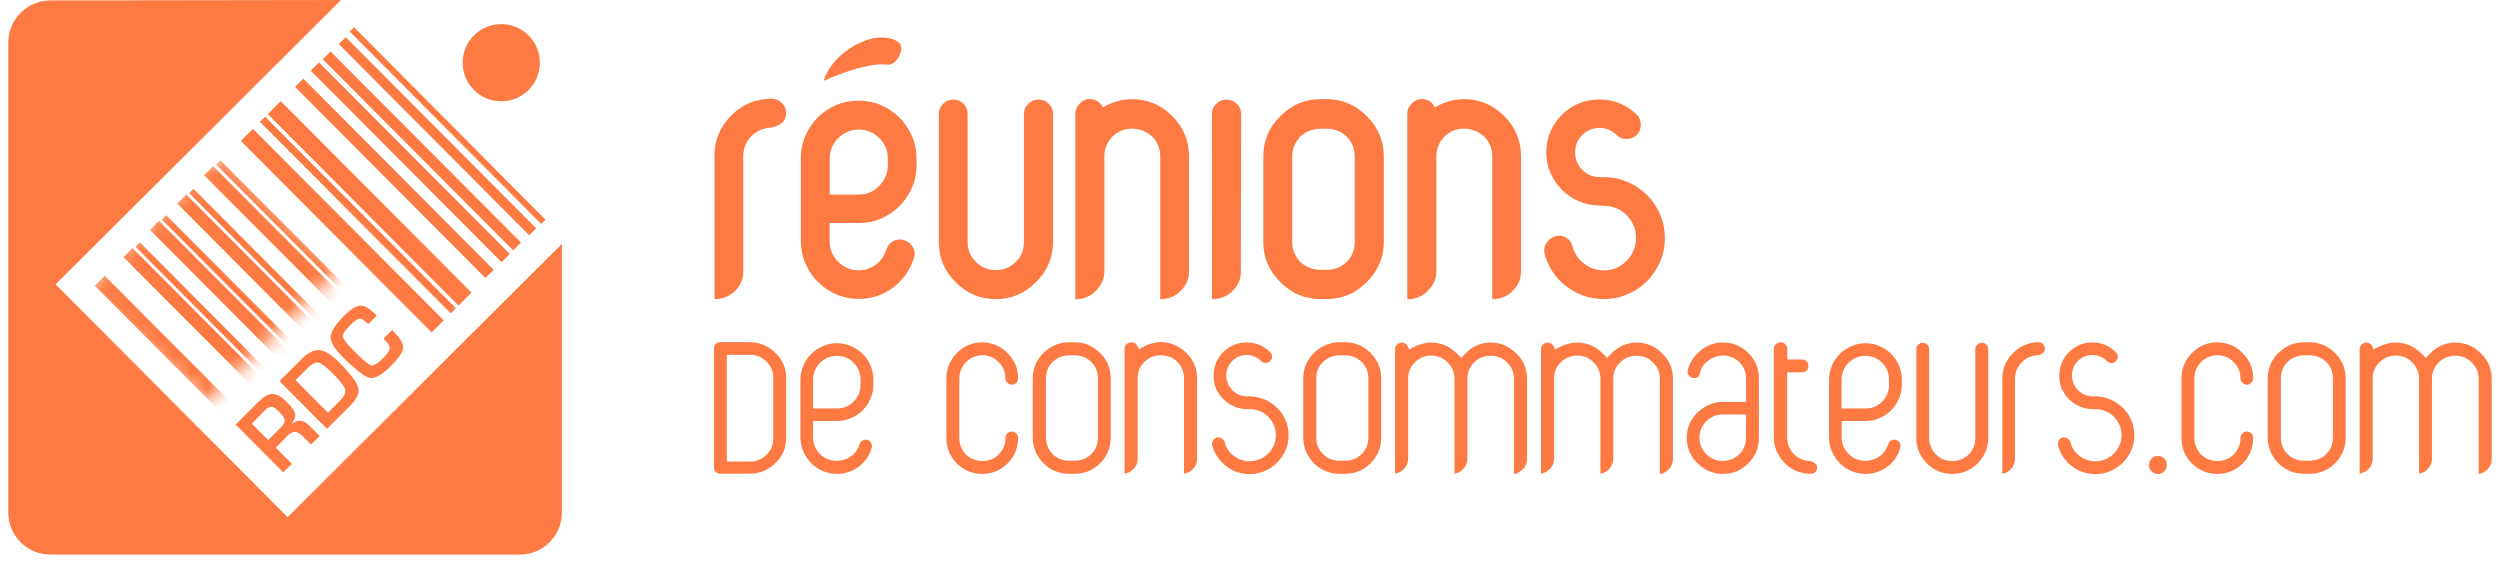 <svg width="151" height="34" viewBox="0 0 151 34" fill="none" xmlns="http://www.w3.org/2000/svg">
<g clip-path="url(#clip0_82_1634)">
<path d="M26.804 19.348L26.073 20.079L14.545 8.511L15.276 7.78L26.804 19.348Z" fill="#FD7B43"/>
<path d="M27.535 18.617L27.226 18.926L15.697 7.358L16.014 7.049L27.535 18.617Z" fill="#FD7B43"/>
<path d="M28.477 17.674L27.694 18.458L16.172 6.89L16.956 6.106L28.477 17.674Z" fill="#FD7B43"/>
<path d="M29.822 16.298L29.321 16.792L17.819 5.251L18.32 4.75L29.822 16.298Z" fill="#FD7B43"/>
<path d="M19.266 3.769L18.766 4.267L30.294 15.834L30.793 15.337L19.266 3.769Z" fill="#FD7B43"/>
<path d="M31.468 14.651L30.994 15.125L19.492 3.577L19.966 3.109L31.468 14.651Z" fill="#FD7B43"/>
<path d="M32.384 13.788L31.962 14.209L20.46 2.661L20.882 2.246L32.384 13.788Z" fill="#FD7B43"/>
<path d="M21.383 1.641L21.122 1.901L32.685 13.526L32.947 13.266L21.383 1.641Z" fill="#FD7B43"/>
<mask id="mask0_82_1634" style="mask-type:luminance" maskUnits="userSpaceOnUse" x="4" y="9" width="17" height="16">
<path d="M12.456 24.375C15.157 21.667 17.858 18.96 20.566 16.259C18.135 13.88 15.697 11.509 13.267 9.131C10.493 11.963 7.72 14.796 4.94 17.629C7.443 19.875 9.953 22.128 12.456 24.375Z" fill="white"/>
</mask>
<g mask="url(#mask0_82_1634)">
<path d="M6.323 16.654L5.724 17.254L17.2 28.776L17.799 28.176L6.323 16.654ZM8.003 14.981L7.456 15.528L18.932 27.049L19.479 26.503L8.003 14.981ZM8.445 14.639L8.181 14.902L19.611 26.378L19.874 26.114L8.445 14.639ZM9.604 13.341L9.057 13.887L20.559 25.429L21.106 24.882L9.604 13.341ZM10.039 12.998L9.775 13.262L21.231 24.757L21.495 24.494L10.039 12.998ZM11.251 11.746L10.704 12.293L22.173 23.815L22.72 23.268L11.251 11.746ZM11.686 11.404L11.422 11.667L22.852 23.137L23.115 22.873L11.686 11.404ZM12.878 10.034L12.325 10.581L23.853 22.148L24.406 21.602L12.878 10.034ZM13.319 9.685L13.056 9.948L24.532 21.47L24.795 21.206L13.319 9.685Z" fill="#FD7B43"/>
</g>
<path d="M17.107 28.531L14.235 25.645L15.579 24.301C15.915 23.965 16.205 23.801 16.455 23.794C16.706 23.788 16.989 23.952 17.311 24.268C17.601 24.558 17.766 24.789 17.812 24.96C17.858 25.131 17.799 25.336 17.641 25.573L17.661 25.593C17.983 25.309 18.319 25.349 18.675 25.698L19.308 26.337L18.787 26.851L18.26 26.324C17.964 26.027 17.68 26.014 17.397 26.291L16.659 27.042L17.628 28.017L17.107 28.531ZM16.198 26.581L16.943 25.836C17.12 25.658 17.206 25.507 17.193 25.382C17.186 25.257 17.081 25.092 16.877 24.894C16.672 24.69 16.514 24.578 16.402 24.572C16.29 24.558 16.152 24.637 15.981 24.809L15.21 25.593L16.198 26.581Z" fill="#FD7B43"/>
<path d="M19.749 25.902L16.877 23.017L18.221 21.68C18.603 21.298 18.958 21.12 19.288 21.146C19.617 21.172 19.999 21.403 20.441 21.844C21.159 22.562 21.554 23.09 21.64 23.412C21.719 23.742 21.547 24.117 21.113 24.545L19.749 25.902ZM19.808 24.927L20.546 24.19C20.796 23.939 20.895 23.722 20.849 23.531C20.803 23.34 20.572 23.037 20.164 22.622C19.742 22.194 19.439 21.956 19.255 21.91C19.077 21.858 18.866 21.956 18.622 22.194L17.852 22.958L19.808 24.927Z" fill="#FD7B43"/>
<path d="M23.161 20.454L23.682 19.934L23.78 20.033C24.182 20.434 24.367 20.764 24.347 21.021C24.327 21.278 24.077 21.64 23.603 22.114C23.062 22.648 22.641 22.885 22.331 22.826C22.022 22.76 21.462 22.325 20.658 21.521C20.184 21.047 19.953 20.645 19.973 20.329C19.993 20.013 20.269 19.585 20.803 19.051C21.192 18.662 21.514 18.465 21.765 18.458C22.015 18.452 22.325 18.63 22.694 18.998L22.759 19.064L22.239 19.585L22.166 19.512C21.976 19.321 21.824 19.235 21.705 19.249C21.587 19.262 21.402 19.387 21.165 19.631C20.842 19.954 20.691 20.184 20.711 20.329C20.73 20.474 20.941 20.757 21.35 21.166C21.896 21.719 22.252 22.015 22.41 22.062C22.568 22.108 22.805 21.969 23.122 21.653C23.379 21.396 23.517 21.205 23.537 21.067C23.556 20.935 23.471 20.77 23.28 20.579L23.161 20.454Z" fill="#FD7B43"/>
<path d="M43.148 9.447C43.148 8.478 43.484 7.662 44.156 6.99C44.828 6.304 45.645 5.962 46.613 5.962C46.85 5.962 47.055 6.048 47.226 6.219C47.397 6.39 47.483 6.594 47.483 6.831C47.483 7.115 47.377 7.326 47.16 7.47C46.943 7.609 46.738 7.688 46.547 7.708C46.086 7.741 45.698 7.912 45.388 8.221C45.059 8.551 44.894 8.959 44.894 9.447V16.416C44.894 16.878 44.723 17.266 44.38 17.589C44.038 17.912 43.629 18.07 43.155 18.07V9.447H43.148Z" fill="#FD7B43"/>
<path d="M51.877 6.08C52.351 6.08 52.806 6.172 53.227 6.357C53.649 6.541 54.018 6.792 54.334 7.108C54.644 7.417 54.894 7.786 55.085 8.214C55.269 8.636 55.361 9.091 55.361 9.565V9.987C55.361 10.461 55.269 10.915 55.085 11.337C54.9 11.759 54.65 12.127 54.334 12.444C54.024 12.753 53.655 13.004 53.227 13.195C52.806 13.379 52.351 13.471 51.877 13.471H50.111V14.585C50.111 15.059 50.282 15.467 50.625 15.81C50.968 16.152 51.376 16.324 51.85 16.324C52.239 16.324 52.582 16.212 52.891 15.988C53.194 15.764 53.405 15.467 53.53 15.092C53.603 14.855 53.748 14.677 53.952 14.565C54.163 14.453 54.387 14.433 54.624 14.512C54.848 14.585 55.019 14.73 55.138 14.934C55.256 15.145 55.276 15.355 55.203 15.579C54.966 16.324 54.538 16.923 53.932 17.378C53.319 17.832 52.628 18.056 51.857 18.056C51.383 18.056 50.928 17.964 50.507 17.78C50.085 17.595 49.716 17.345 49.4 17.029C49.09 16.719 48.84 16.35 48.649 15.922C48.464 15.5 48.372 15.046 48.372 14.572V9.545C48.372 9.071 48.464 8.616 48.649 8.195C48.833 7.773 49.084 7.404 49.4 7.088C49.709 6.778 50.078 6.528 50.507 6.337C50.928 6.172 51.389 6.08 51.877 6.08ZM50.118 11.752H51.883C52.358 11.752 52.766 11.574 53.109 11.225C53.451 10.876 53.622 10.461 53.622 9.987V9.565C53.622 9.091 53.451 8.682 53.109 8.34C52.766 7.997 52.358 7.826 51.883 7.826C51.409 7.826 50.974 7.997 50.632 8.34C50.289 8.682 50.118 9.091 50.118 9.565V11.752Z" fill="#FD7B43"/>
<path d="M63.603 14.631C63.603 15.553 63.26 16.357 62.575 17.042C61.89 17.727 61.08 18.07 60.144 18.07C59.209 18.07 58.392 17.727 57.714 17.042C57.041 16.37 56.706 15.567 56.706 14.631V6.884C56.706 6.647 56.791 6.443 56.962 6.272C57.134 6.1 57.338 6.015 57.575 6.015C57.825 6.015 58.036 6.1 58.201 6.272C58.366 6.443 58.445 6.647 58.445 6.884V14.611C58.445 15.086 58.609 15.488 58.939 15.817C59.268 16.146 59.67 16.311 60.144 16.311C60.619 16.311 61.04 16.146 61.35 15.817C61.679 15.507 61.844 15.112 61.844 14.631V6.884C61.844 6.647 61.929 6.443 62.101 6.272C62.272 6.1 62.483 6.015 62.74 6.015C62.977 6.015 63.181 6.1 63.352 6.272C63.524 6.443 63.609 6.647 63.609 6.884V14.631H63.603Z" fill="#FD7B43"/>
<path d="M66.613 6.482C67.193 6.153 67.779 5.988 68.379 5.988C69.314 5.988 70.131 6.331 70.809 7.016C71.481 7.688 71.817 8.498 71.817 9.447V16.39C71.817 16.851 71.646 17.246 71.304 17.576C70.974 17.905 70.566 18.07 70.078 18.07V9.447C70.078 8.972 69.914 8.57 69.584 8.241C69.228 7.931 68.827 7.773 68.379 7.773C67.904 7.773 67.502 7.938 67.173 8.267C66.864 8.597 66.705 8.992 66.705 9.453V16.396C66.705 16.844 66.528 17.24 66.172 17.582C65.843 17.912 65.434 18.076 64.947 18.076V6.858C64.947 6.634 65.039 6.436 65.217 6.252C65.381 6.074 65.579 5.981 65.823 5.981C66.185 5.988 66.455 6.153 66.613 6.482Z" fill="#FD7B43"/>
<path d="M73.201 6.884C73.201 6.647 73.287 6.443 73.458 6.272C73.629 6.1 73.833 6.015 74.07 6.015C74.321 6.015 74.538 6.1 74.71 6.272C74.881 6.443 74.966 6.647 74.966 6.884L74.947 16.416C74.947 16.878 74.775 17.266 74.433 17.589C74.09 17.912 73.682 18.07 73.207 18.07L73.201 6.884Z" fill="#FD7B43"/>
<path d="M82.555 7.016C83.24 7.701 83.583 8.511 83.583 9.447V14.625C83.583 15.547 83.24 16.351 82.555 17.036C81.883 17.721 81.073 18.063 80.124 18.063H79.743C78.807 18.063 78.003 17.721 77.331 17.036C76.646 16.364 76.304 15.56 76.304 14.625V9.447C76.304 8.492 76.646 7.681 77.331 7.016C78.016 6.331 78.82 5.988 79.743 5.988H80.124C81.06 5.988 81.877 6.331 82.555 7.016ZM81.824 9.447C81.824 8.972 81.659 8.571 81.33 8.241C81.001 7.932 80.599 7.774 80.124 7.774H79.769C79.308 7.774 78.899 7.932 78.543 8.241C78.214 8.597 78.049 8.999 78.049 9.447V14.625C78.049 15.073 78.214 15.474 78.543 15.83C78.899 16.14 79.308 16.298 79.769 16.298H80.124C80.599 16.298 81.001 16.14 81.33 15.83C81.659 15.501 81.824 15.099 81.824 14.625V9.447Z" fill="#FD7B43"/>
<path d="M86.666 6.482C87.246 6.153 87.832 5.988 88.431 5.988C89.367 5.988 90.177 6.331 90.862 7.016C91.534 7.688 91.87 8.498 91.87 9.447V16.39C91.87 16.851 91.699 17.246 91.356 17.576C91.027 17.905 90.618 18.07 90.131 18.07V9.447C90.131 8.972 89.966 8.57 89.637 8.241C89.281 7.931 88.879 7.773 88.431 7.773C87.957 7.773 87.555 7.938 87.226 8.267C86.916 8.597 86.758 8.992 86.758 9.453V16.396C86.758 16.844 86.58 17.24 86.225 17.582C85.895 17.912 85.487 18.076 84.999 18.076V6.858C84.999 6.634 85.091 6.436 85.269 6.252C85.434 6.074 85.632 5.981 85.869 5.981C86.238 5.988 86.501 6.153 86.666 6.482Z" fill="#FD7B43"/>
<path d="M98.86 6.923C99.024 7.088 99.103 7.292 99.103 7.536C99.103 7.78 99.024 7.984 98.86 8.149C98.695 8.313 98.491 8.393 98.247 8.393C98.003 8.393 97.799 8.313 97.634 8.149C97.351 7.866 97.009 7.727 96.607 7.727C96.205 7.727 95.843 7.872 95.559 8.162C95.276 8.452 95.138 8.801 95.138 9.203C95.138 9.605 95.283 9.974 95.573 10.263C95.862 10.553 96.218 10.698 96.633 10.698H96.877C97.384 10.698 97.858 10.797 98.306 10.988C98.754 11.179 99.143 11.449 99.479 11.779C99.815 12.114 100.078 12.503 100.269 12.951C100.461 13.399 100.559 13.873 100.559 14.381C100.559 14.888 100.461 15.362 100.269 15.81C100.078 16.258 99.815 16.647 99.479 16.983C99.143 17.319 98.754 17.582 98.306 17.773C97.858 17.964 97.384 18.063 96.877 18.063C96.04 18.063 95.296 17.813 94.63 17.312C93.965 16.811 93.524 16.159 93.3 15.356C93.24 15.118 93.267 14.901 93.392 14.697C93.511 14.493 93.682 14.361 93.906 14.282C94.143 14.209 94.367 14.229 94.578 14.348C94.789 14.466 94.92 14.644 94.98 14.881C95.098 15.316 95.335 15.665 95.684 15.929C96.034 16.199 96.436 16.331 96.877 16.331C97.41 16.331 97.872 16.14 98.247 15.751C98.629 15.362 98.814 14.901 98.814 14.367C98.814 13.834 98.623 13.373 98.247 12.997C97.865 12.615 97.404 12.431 96.85 12.431L96.607 12.411C96.159 12.411 95.744 12.325 95.355 12.154C94.966 11.983 94.63 11.752 94.341 11.462C94.051 11.172 93.82 10.836 93.649 10.448C93.478 10.059 93.392 9.644 93.392 9.196C93.392 8.748 93.478 8.333 93.649 7.945C93.82 7.556 94.051 7.22 94.341 6.93C94.63 6.64 94.966 6.41 95.355 6.252C95.744 6.087 96.159 6.008 96.607 6.008C97.055 6.008 97.45 6.087 97.832 6.245C98.221 6.403 98.563 6.627 98.86 6.923Z" fill="#FD7B43"/>
<path d="M46.837 21.317C47.265 21.726 47.483 22.226 47.483 22.813V26.469C47.483 27.055 47.265 27.556 46.837 27.964C46.409 28.392 45.895 28.61 45.296 28.61H43.517C43.412 28.61 43.319 28.577 43.24 28.511C43.161 28.445 43.122 28.353 43.122 28.228V21.047C43.122 20.922 43.161 20.823 43.24 20.757C43.319 20.691 43.412 20.665 43.517 20.665H45.296C45.889 20.672 46.403 20.889 46.837 21.317ZM46.706 22.819C46.706 22.437 46.567 22.108 46.297 21.838C46.014 21.561 45.678 21.429 45.296 21.429H43.899V27.878H45.296C45.678 27.878 46.014 27.74 46.297 27.47C46.574 27.193 46.706 26.871 46.706 26.488V22.819Z" fill="#FD7B43"/>
<path d="M50.553 20.73C50.856 20.73 51.145 20.79 51.409 20.908C51.679 21.027 51.91 21.185 52.107 21.376C52.305 21.574 52.463 21.804 52.575 22.074C52.694 22.344 52.753 22.628 52.753 22.931V23.227C52.753 23.53 52.694 23.82 52.575 24.084C52.456 24.354 52.298 24.584 52.107 24.782C51.91 24.98 51.679 25.138 51.409 25.25C51.139 25.368 50.856 25.427 50.553 25.427H49.11V26.409C49.11 26.811 49.248 27.147 49.532 27.424C49.808 27.7 50.151 27.832 50.553 27.832C50.869 27.832 51.145 27.74 51.396 27.562C51.646 27.384 51.817 27.14 51.916 26.837C51.943 26.719 52.008 26.64 52.107 26.6C52.206 26.554 52.305 26.541 52.404 26.574C52.502 26.6 52.575 26.666 52.621 26.765C52.667 26.863 52.68 26.962 52.647 27.061C52.509 27.529 52.246 27.911 51.864 28.194C51.475 28.477 51.04 28.622 50.546 28.622C50.243 28.622 49.953 28.563 49.69 28.445C49.419 28.326 49.189 28.168 48.991 27.97C48.794 27.773 48.636 27.535 48.524 27.272C48.405 27.009 48.346 26.725 48.346 26.422V22.937C48.346 22.634 48.405 22.351 48.524 22.081C48.642 21.811 48.8 21.58 48.991 21.383C49.189 21.185 49.419 21.034 49.69 20.915C49.96 20.79 50.249 20.73 50.553 20.73ZM51.975 22.937C51.975 22.535 51.837 22.193 51.567 21.916C51.29 21.64 50.954 21.495 50.553 21.495C50.151 21.495 49.808 21.633 49.532 21.916C49.255 22.193 49.11 22.535 49.11 22.937V24.67H50.553C50.954 24.67 51.29 24.532 51.567 24.248C51.844 23.972 51.975 23.629 51.975 23.227V22.937Z" fill="#FD7B43"/>
<path d="M61.112 26.066C61.218 26.066 61.31 26.106 61.383 26.178C61.455 26.251 61.495 26.343 61.495 26.448C61.495 27.048 61.284 27.562 60.862 27.99C60.434 28.412 59.92 28.622 59.321 28.622C58.721 28.622 58.214 28.412 57.792 27.99C57.371 27.562 57.16 27.048 57.16 26.448V22.865C57.16 22.265 57.371 21.752 57.792 21.323C58.214 20.895 58.721 20.678 59.321 20.678C59.92 20.678 60.427 20.895 60.849 21.323C61.277 21.745 61.495 22.252 61.495 22.852C61.495 22.957 61.455 23.049 61.383 23.122C61.31 23.194 61.218 23.234 61.112 23.234C61.007 23.234 60.915 23.194 60.842 23.122C60.77 23.049 60.73 22.957 60.73 22.852V22.865C60.73 22.799 60.724 22.727 60.711 22.661C60.697 22.595 60.691 22.549 60.691 22.529C60.632 22.265 60.506 22.048 60.322 21.883C60.059 21.6 59.729 21.455 59.34 21.455C58.952 21.455 58.609 21.6 58.339 21.883C58.076 22.147 57.944 22.476 57.944 22.865V26.448C57.944 26.831 58.076 27.166 58.339 27.45C58.622 27.713 58.958 27.845 59.34 27.845C59.722 27.845 60.059 27.713 60.322 27.45C60.599 27.153 60.73 26.824 60.73 26.448C60.73 26.343 60.77 26.251 60.842 26.178C60.915 26.099 61.007 26.066 61.112 26.066Z" fill="#FD7B43"/>
<path d="M62.377 22.859C62.377 22.259 62.595 21.746 63.023 21.317C63.471 20.889 63.991 20.672 64.578 20.672H64.9C65.5 20.672 66.014 20.889 66.442 21.317C66.87 21.739 67.088 22.253 67.088 22.859V26.43C67.088 27.035 66.87 27.556 66.442 27.984C66.02 28.406 65.507 28.616 64.9 28.616H64.578C63.972 28.616 63.451 28.406 63.023 27.984C62.595 27.536 62.377 27.016 62.377 26.43V22.859ZM66.317 22.859C66.317 22.457 66.178 22.121 65.908 21.858C65.632 21.594 65.302 21.462 64.907 21.462H64.584C64.202 21.462 63.866 21.594 63.583 21.858C63.306 22.121 63.175 22.457 63.175 22.859V26.43C63.175 26.831 63.313 27.161 63.583 27.431C63.846 27.694 64.182 27.826 64.584 27.826H64.907C65.309 27.826 65.638 27.694 65.908 27.431C66.185 27.167 66.317 26.831 66.317 26.43V22.859Z" fill="#FD7B43"/>
<path d="M71.659 21.317C72.088 21.745 72.305 22.259 72.305 22.859V27.707C72.305 27.931 72.233 28.129 72.088 28.294C71.943 28.458 71.752 28.57 71.515 28.616V22.859C71.515 22.457 71.376 22.121 71.106 21.857C70.843 21.594 70.507 21.462 70.105 21.462C69.703 21.462 69.387 21.594 69.123 21.857C68.847 22.134 68.715 22.463 68.715 22.859V27.707C68.715 27.931 68.642 28.129 68.497 28.294C68.353 28.458 68.162 28.57 67.924 28.616V21.067C67.924 20.962 67.964 20.869 68.043 20.79C68.142 20.711 68.24 20.672 68.339 20.672C68.504 20.672 68.623 20.744 68.695 20.889L68.8 21.106L69.005 20.975C69.374 20.77 69.756 20.665 70.138 20.665C70.698 20.672 71.212 20.889 71.659 21.317Z" fill="#FD7B43"/>
<path d="M76.389 24.13C76.673 24.255 76.923 24.42 77.14 24.631C77.358 24.841 77.522 25.085 77.648 25.375C77.773 25.658 77.832 25.961 77.832 26.284C77.832 26.607 77.773 26.91 77.648 27.193C77.522 27.476 77.358 27.727 77.14 27.944C76.923 28.162 76.673 28.326 76.389 28.451C76.106 28.576 75.803 28.636 75.48 28.636C75.217 28.636 74.96 28.596 74.716 28.511C74.472 28.425 74.248 28.313 74.057 28.155C73.86 28.003 73.688 27.819 73.543 27.615C73.399 27.404 73.287 27.173 73.221 26.916C73.194 26.811 73.207 26.712 73.267 26.62C73.313 26.521 73.392 26.455 73.484 26.429C73.609 26.409 73.708 26.422 73.781 26.475C73.879 26.521 73.945 26.6 73.972 26.712C74.057 27.055 74.248 27.331 74.532 27.542C74.815 27.753 75.131 27.858 75.487 27.858C75.704 27.858 75.908 27.819 76.1 27.733C76.29 27.648 76.455 27.536 76.6 27.397C76.745 27.252 76.857 27.088 76.936 26.897C77.022 26.706 77.061 26.501 77.061 26.284C77.061 26.067 77.022 25.862 76.936 25.671C76.85 25.48 76.739 25.316 76.6 25.171C76.455 25.026 76.29 24.914 76.1 24.835C75.908 24.749 75.704 24.71 75.487 24.71H75.309C75.032 24.71 74.775 24.657 74.532 24.545C74.288 24.439 74.07 24.295 73.886 24.11C73.702 23.926 73.557 23.715 73.451 23.471C73.346 23.227 73.3 22.964 73.3 22.694C73.3 22.424 73.353 22.147 73.451 21.91C73.557 21.673 73.695 21.455 73.879 21.271C74.057 21.086 74.275 20.942 74.519 20.836C74.762 20.731 75.026 20.685 75.296 20.685C75.856 20.685 76.33 20.882 76.719 21.271C76.798 21.35 76.837 21.442 76.837 21.541C76.837 21.646 76.798 21.732 76.719 21.811C76.64 21.89 76.547 21.93 76.449 21.93C76.343 21.93 76.258 21.89 76.178 21.811C75.935 21.567 75.638 21.442 75.296 21.442C75.131 21.442 74.973 21.475 74.822 21.534C74.67 21.6 74.538 21.686 74.426 21.798C74.314 21.91 74.229 22.042 74.163 22.193C74.097 22.345 74.07 22.509 74.07 22.687C74.07 23.03 74.196 23.326 74.439 23.57C74.683 23.814 74.98 23.939 75.322 23.939H75.5C75.803 23.945 76.106 24.011 76.389 24.13Z" fill="#FD7B43"/>
<path d="M78.715 22.859C78.715 22.259 78.932 21.746 79.36 21.317C79.808 20.889 80.329 20.672 80.915 20.672H81.238C81.837 20.672 82.351 20.889 82.779 21.317C83.207 21.739 83.425 22.253 83.425 22.859V26.43C83.425 27.035 83.207 27.556 82.779 27.984C82.358 28.406 81.844 28.616 81.238 28.616H80.915C80.309 28.616 79.788 28.406 79.36 27.984C78.932 27.536 78.715 27.016 78.715 26.43V22.859ZM82.647 22.859C82.647 22.457 82.509 22.121 82.239 21.858C81.962 21.594 81.633 21.462 81.238 21.462H80.915C80.533 21.462 80.197 21.594 79.913 21.858C79.637 22.121 79.505 22.457 79.505 22.859V26.43C79.505 26.831 79.644 27.161 79.913 27.431C80.177 27.694 80.513 27.826 80.915 27.826H81.238C81.639 27.826 81.969 27.694 82.239 27.431C82.516 27.167 82.647 26.831 82.647 26.43V22.859Z" fill="#FD7B43"/>
<path d="M89.037 21.89C88.761 22.167 88.629 22.49 88.629 22.859V27.707C88.629 27.925 88.557 28.116 88.412 28.294C88.254 28.471 88.069 28.577 87.852 28.616V22.872C87.852 22.49 87.707 22.16 87.424 21.871C87.147 21.607 86.824 21.475 86.442 21.475C86.06 21.475 85.724 21.614 85.46 21.884C85.184 22.147 85.052 22.477 85.052 22.865V27.701C85.052 27.918 84.98 28.109 84.835 28.287C84.677 28.465 84.486 28.57 84.261 28.61V21.087C84.261 21.001 84.301 20.909 84.38 20.81C84.479 20.731 84.571 20.691 84.657 20.691C84.815 20.691 84.933 20.764 85.026 20.909L85.111 21.113L85.316 20.994C85.48 20.909 85.665 20.83 85.875 20.777C86.053 20.718 86.244 20.691 86.449 20.691C87.035 20.691 87.549 20.909 87.99 21.35L88.109 21.456L88.254 21.62L88.412 21.456L88.517 21.35C88.945 20.909 89.459 20.691 90.045 20.691C90.632 20.691 91.145 20.909 91.587 21.35C92.015 21.759 92.233 22.272 92.233 22.878V27.714C92.233 27.938 92.16 28.142 92.015 28.313C91.936 28.392 91.85 28.458 91.758 28.517C91.666 28.577 91.561 28.616 91.442 28.636V22.878C91.442 22.496 91.304 22.167 91.034 21.897C90.757 21.62 90.434 21.488 90.052 21.488C89.644 21.482 89.314 21.62 89.037 21.89Z" fill="#FD7B43"/>
<path d="M97.852 21.89C97.575 22.167 97.443 22.49 97.443 22.859V27.707C97.443 27.925 97.371 28.116 97.226 28.294C97.068 28.471 96.883 28.577 96.666 28.616V22.872C96.666 22.49 96.521 22.16 96.238 21.871C95.961 21.607 95.638 21.475 95.256 21.475C94.874 21.475 94.538 21.614 94.275 21.884C93.998 22.147 93.866 22.477 93.866 22.865V27.701C93.866 27.918 93.794 28.109 93.649 28.287C93.491 28.465 93.3 28.57 93.076 28.61V21.087C93.076 21.001 93.115 20.909 93.194 20.81C93.293 20.731 93.385 20.691 93.471 20.691C93.629 20.691 93.748 20.764 93.84 20.909L93.925 21.113L94.13 20.994C94.294 20.909 94.479 20.83 94.69 20.777C94.868 20.718 95.059 20.691 95.263 20.691C95.849 20.691 96.363 20.909 96.804 21.35L96.923 21.456L97.068 21.62L97.226 21.456L97.331 21.35C97.76 20.909 98.273 20.691 98.86 20.691C99.446 20.691 99.96 20.909 100.401 21.35C100.829 21.759 101.047 22.272 101.047 22.878V27.714C101.047 27.938 100.974 28.142 100.829 28.313C100.75 28.392 100.665 28.458 100.572 28.517C100.48 28.577 100.375 28.616 100.256 28.636V22.878C100.256 22.496 100.118 22.167 99.848 21.897C99.571 21.62 99.248 21.488 98.866 21.488C98.458 21.482 98.128 21.62 97.852 21.89Z" fill="#FD7B43"/>
<path d="M104.064 20.685C104.67 20.685 105.184 20.902 105.605 21.33C106.027 21.752 106.238 22.259 106.238 22.858V26.449C106.238 27.048 106.027 27.555 105.605 27.977C105.184 28.405 104.67 28.623 104.064 28.623C103.458 28.623 102.97 28.405 102.522 27.977C102.094 27.549 101.877 27.035 101.877 26.449C101.877 25.862 102.094 25.349 102.522 24.92C102.97 24.492 103.484 24.275 104.064 24.275H105.46V22.865C105.46 22.476 105.329 22.147 105.065 21.884C104.788 21.607 104.459 21.475 104.064 21.475C103.846 21.475 103.636 21.528 103.425 21.627C103.214 21.732 103.043 21.864 102.904 22.028C102.838 22.114 102.786 22.2 102.753 22.285C102.72 22.371 102.694 22.45 102.674 22.529V22.542C102.661 22.569 102.654 22.602 102.647 22.628C102.634 22.654 102.634 22.674 102.634 22.687C102.535 22.806 102.417 22.852 102.265 22.832C102.16 22.812 102.074 22.76 102.008 22.681C101.943 22.595 101.916 22.503 101.929 22.397C102.015 22.009 102.219 21.653 102.535 21.337C102.977 20.902 103.491 20.685 104.064 20.685ZM105.46 25.032H104.064C103.675 25.032 103.339 25.171 103.062 25.441C102.786 25.718 102.647 26.047 102.647 26.442C102.647 26.837 102.792 27.16 103.076 27.444C103.339 27.707 103.669 27.839 104.057 27.839C104.446 27.839 104.762 27.7 105.059 27.43C105.322 27.167 105.454 26.837 105.454 26.449L105.46 25.032Z" fill="#FD7B43"/>
<path d="M109.314 27.839C109.413 27.859 109.505 27.898 109.591 27.958C109.696 28.004 109.756 28.103 109.756 28.235C109.756 28.353 109.723 28.445 109.65 28.511C109.584 28.577 109.492 28.616 109.374 28.616C108.748 28.616 108.221 28.399 107.799 27.971C107.358 27.51 107.14 26.989 107.14 26.416V21.054C107.14 20.955 107.18 20.869 107.259 20.791C107.358 20.711 107.457 20.672 107.555 20.672C107.661 20.672 107.753 20.711 107.832 20.791C107.911 20.869 107.951 20.955 107.951 21.054V21.713H108.847C108.965 21.713 109.057 21.752 109.123 21.831C109.189 21.897 109.229 21.996 109.229 22.108C109.229 22.213 109.196 22.306 109.123 22.372C109.057 22.451 108.959 22.49 108.847 22.49H107.944V26.41C107.944 26.811 108.082 27.148 108.352 27.424C108.603 27.688 108.919 27.819 109.314 27.839Z" fill="#FD7B43"/>
<path d="M112.674 20.73C112.977 20.73 113.267 20.79 113.53 20.908C113.8 21.027 114.031 21.185 114.229 21.376C114.426 21.574 114.584 21.804 114.696 22.074C114.815 22.344 114.874 22.628 114.874 22.931V23.227C114.874 23.53 114.815 23.82 114.696 24.084C114.578 24.354 114.42 24.584 114.229 24.782C114.031 24.98 113.8 25.138 113.53 25.25C113.26 25.368 112.977 25.427 112.674 25.427H111.238V26.409C111.238 26.811 111.376 27.147 111.659 27.424C111.936 27.7 112.279 27.832 112.68 27.832C112.997 27.832 113.273 27.74 113.524 27.562C113.774 27.384 113.945 27.14 114.044 26.837C114.07 26.719 114.136 26.64 114.235 26.6C114.334 26.554 114.433 26.541 114.532 26.574C114.63 26.6 114.703 26.666 114.749 26.765C114.795 26.863 114.808 26.962 114.775 27.061C114.637 27.529 114.374 27.911 113.991 28.194C113.603 28.477 113.168 28.622 112.674 28.622C112.371 28.622 112.081 28.563 111.818 28.445C111.547 28.326 111.317 28.168 111.119 27.97C110.922 27.773 110.77 27.535 110.651 27.272C110.533 27.009 110.474 26.725 110.474 26.422V22.937C110.474 22.634 110.533 22.351 110.651 22.081C110.77 21.811 110.928 21.58 111.119 21.383C111.317 21.185 111.547 21.034 111.818 20.915C112.088 20.79 112.371 20.73 112.674 20.73ZM114.097 22.937C114.097 22.535 113.958 22.193 113.688 21.916C113.412 21.64 113.076 21.495 112.674 21.495C112.272 21.495 111.929 21.633 111.653 21.916C111.376 22.193 111.231 22.535 111.231 22.937V24.67H112.674C113.076 24.67 113.412 24.532 113.688 24.248C113.965 23.972 114.097 23.629 114.097 23.227V22.937Z" fill="#FD7B43"/>
<path d="M119.709 20.704C119.815 20.704 119.907 20.744 119.979 20.816C120.052 20.889 120.091 20.981 120.091 21.086V26.448C120.091 27.048 119.874 27.562 119.446 27.99C119.024 28.412 118.517 28.622 117.918 28.622C117.318 28.622 116.811 28.412 116.389 27.99C115.961 27.562 115.744 27.048 115.744 26.448V21.086C115.744 20.981 115.783 20.889 115.862 20.816C115.941 20.744 116.034 20.704 116.139 20.704C116.244 20.704 116.337 20.744 116.409 20.816C116.481 20.889 116.521 20.981 116.521 21.086V26.448C116.521 26.837 116.659 27.173 116.929 27.45C117.193 27.713 117.522 27.845 117.911 27.845C118.3 27.845 118.636 27.713 118.912 27.45C119.176 27.186 119.308 26.85 119.308 26.448V21.086C119.308 20.981 119.347 20.889 119.426 20.816C119.512 20.737 119.604 20.704 119.709 20.704Z" fill="#FD7B43"/>
<path d="M123.135 20.672C123.24 20.672 123.333 20.711 123.405 20.791C123.478 20.869 123.517 20.962 123.517 21.067C123.517 21.192 123.464 21.291 123.352 21.357C123.247 21.423 123.155 21.456 123.076 21.456C122.713 21.469 122.397 21.601 122.134 21.864C121.85 22.148 121.706 22.483 121.706 22.879V27.714C121.706 27.938 121.633 28.136 121.495 28.3C121.35 28.465 121.172 28.577 120.941 28.623V22.879C120.941 22.273 121.152 21.759 121.574 21.337C122.015 20.896 122.536 20.672 123.135 20.672Z" fill="#FD7B43"/>
<path d="M127.47 24.13C127.753 24.255 128.003 24.42 128.221 24.631C128.438 24.841 128.603 25.085 128.728 25.375C128.853 25.658 128.912 25.961 128.912 26.284C128.912 26.607 128.853 26.91 128.728 27.193C128.603 27.476 128.438 27.727 128.221 27.944C128.003 28.162 127.753 28.326 127.47 28.451C127.186 28.576 126.883 28.636 126.561 28.636C126.297 28.636 126.04 28.596 125.796 28.511C125.553 28.425 125.329 28.313 125.138 28.155C124.94 28.003 124.769 27.819 124.624 27.615C124.479 27.404 124.367 27.173 124.301 26.916C124.275 26.811 124.288 26.712 124.347 26.62C124.393 26.521 124.472 26.455 124.565 26.429C124.69 26.409 124.789 26.422 124.861 26.475C124.96 26.521 125.026 26.6 125.052 26.712C125.138 27.055 125.329 27.331 125.612 27.542C125.895 27.753 126.211 27.858 126.567 27.858C126.785 27.858 126.989 27.819 127.18 27.733C127.371 27.648 127.536 27.536 127.68 27.397C127.819 27.252 127.937 27.088 128.016 26.897C128.102 26.706 128.142 26.501 128.142 26.284C128.142 26.067 128.102 25.862 128.016 25.671C127.931 25.48 127.819 25.316 127.68 25.171C127.536 25.026 127.371 24.914 127.18 24.835C126.989 24.749 126.785 24.71 126.567 24.71H126.389C126.113 24.71 125.856 24.657 125.612 24.545C125.368 24.439 125.151 24.295 124.966 24.11C124.782 23.926 124.637 23.715 124.532 23.471C124.426 23.227 124.38 22.964 124.38 22.694C124.38 22.424 124.433 22.147 124.532 21.91C124.637 21.673 124.775 21.455 124.96 21.271C125.138 21.086 125.355 20.942 125.599 20.836C125.843 20.731 126.106 20.685 126.376 20.685C126.936 20.685 127.41 20.882 127.799 21.271C127.878 21.35 127.918 21.442 127.918 21.541C127.918 21.646 127.878 21.732 127.799 21.811C127.72 21.89 127.628 21.93 127.529 21.93C127.424 21.93 127.338 21.89 127.259 21.811C127.015 21.567 126.719 21.442 126.376 21.442C126.211 21.442 126.053 21.475 125.902 21.534C125.75 21.6 125.619 21.686 125.507 21.798C125.395 21.91 125.302 22.042 125.243 22.193C125.177 22.345 125.151 22.509 125.151 22.687C125.151 23.03 125.276 23.326 125.52 23.57C125.763 23.814 126.06 23.939 126.402 23.939H126.58C126.883 23.945 127.186 24.011 127.47 24.13Z" fill="#FD7B43"/>
<path d="M130.335 27.536C130.493 27.536 130.619 27.589 130.724 27.701C130.829 27.806 130.876 27.938 130.876 28.083C130.876 28.228 130.823 28.36 130.724 28.465C130.619 28.57 130.493 28.63 130.335 28.63C130.19 28.63 130.059 28.577 129.953 28.465C129.848 28.36 129.795 28.228 129.795 28.083C129.795 27.938 129.848 27.806 129.953 27.701C130.059 27.589 130.184 27.536 130.335 27.536Z" fill="#FD7B43"/>
<path d="M135.711 26.066C135.816 26.066 135.909 26.106 135.981 26.178C136.053 26.251 136.093 26.343 136.093 26.448C136.093 27.048 135.882 27.562 135.461 27.99C135.032 28.412 134.519 28.622 133.919 28.622C133.32 28.622 132.812 28.412 132.391 27.99C131.969 27.562 131.758 27.048 131.758 26.448V22.865C131.758 22.265 131.969 21.752 132.391 21.323C132.812 20.895 133.32 20.678 133.919 20.678C134.519 20.678 135.026 20.895 135.447 21.323C135.876 21.745 136.093 22.252 136.093 22.852C136.093 22.957 136.053 23.049 135.981 23.122C135.909 23.194 135.816 23.234 135.711 23.234C135.605 23.234 135.513 23.194 135.441 23.122C135.368 23.049 135.329 22.957 135.329 22.852V22.865C135.329 22.799 135.322 22.727 135.309 22.661C135.296 22.595 135.289 22.549 135.289 22.529C135.23 22.265 135.105 22.048 134.92 21.883C134.657 21.6 134.327 21.455 133.939 21.455C133.55 21.455 133.201 21.6 132.937 21.883C132.674 22.147 132.542 22.476 132.542 22.865V26.448C132.542 26.831 132.674 27.166 132.937 27.45C133.221 27.713 133.557 27.845 133.939 27.845C134.321 27.845 134.657 27.713 134.92 27.45C135.197 27.153 135.329 26.824 135.329 26.448C135.329 26.343 135.368 26.251 135.441 26.178C135.513 26.099 135.599 26.066 135.711 26.066Z" fill="#FD7B43"/>
<path d="M136.969 22.859C136.969 22.259 137.186 21.746 137.615 21.317C138.063 20.889 138.583 20.672 139.169 20.672H139.492C140.092 20.672 140.605 20.889 141.034 21.317C141.462 21.739 141.679 22.253 141.679 22.859V26.43C141.679 27.035 141.462 27.556 141.034 27.984C140.612 28.406 140.098 28.616 139.492 28.616H139.169C138.563 28.616 138.043 28.406 137.615 27.984C137.186 27.536 136.969 27.016 136.969 26.43V22.859ZM140.908 22.859C140.908 22.457 140.77 22.121 140.5 21.858C140.223 21.594 139.894 21.462 139.499 21.462H139.176C138.794 21.462 138.458 21.594 138.175 21.858C137.898 22.121 137.766 22.457 137.766 22.859V26.43C137.766 26.831 137.904 27.161 138.175 27.431C138.438 27.694 138.774 27.826 139.176 27.826H139.499C139.9 27.826 140.23 27.694 140.5 27.431C140.777 27.167 140.908 26.831 140.908 26.43V22.859Z" fill="#FD7B43"/>
<path d="M147.298 21.89C147.022 22.167 146.89 22.49 146.89 22.859V27.707C146.89 27.925 146.818 28.116 146.673 28.294C146.515 28.471 146.33 28.577 146.113 28.616V22.872C146.113 22.49 145.968 22.16 145.685 21.871C145.408 21.607 145.085 21.475 144.703 21.475C144.321 21.475 143.985 21.614 143.721 21.884C143.445 22.147 143.313 22.477 143.313 22.865V27.701C143.313 27.918 143.241 28.109 143.096 28.287C142.937 28.465 142.746 28.57 142.522 28.61V21.087C142.522 21.001 142.562 20.909 142.641 20.81C142.74 20.731 142.832 20.691 142.918 20.691C143.076 20.691 143.194 20.764 143.287 20.909L143.372 21.113L143.576 20.994C143.741 20.909 143.932 20.83 144.136 20.777C144.314 20.718 144.505 20.691 144.71 20.691C145.296 20.691 145.81 20.909 146.251 21.35L146.37 21.456L146.515 21.62L146.679 21.456L146.785 21.35C147.213 20.909 147.727 20.691 148.313 20.691C148.899 20.691 149.413 20.909 149.854 21.35C150.283 21.759 150.5 22.272 150.5 22.878V27.714C150.5 27.938 150.428 28.142 150.283 28.313C150.204 28.392 150.118 28.458 150.026 28.517C149.934 28.577 149.828 28.616 149.71 28.636V22.878C149.71 22.496 149.571 22.167 149.301 21.897C149.024 21.62 148.702 21.488 148.32 21.488C147.905 21.482 147.575 21.62 147.298 21.89Z" fill="#FD7B43"/>
<path d="M49.742 4.888C49.742 4.888 50.197 3.182 52.371 2.411C53.168 2.128 54.176 2.266 54.407 2.728C54.565 3.05 54.143 3.986 53.583 3.907C52.252 3.716 49.742 4.888 49.742 4.888Z" fill="#FD7B43"/>
<path d="M20.599 0C14.854 5.725 9.103 11.449 3.359 17.174L17.371 31.238C22.891 25.738 28.418 20.231 33.939 14.73V30.949C33.939 32.358 32.799 33.498 31.389 33.498H3.049C1.64 33.498 0.5 32.358 0.5 30.949V2.576C0.5 1.166 1.64 0.026 3.043 0.026L20.599 0Z" fill="#FD7B43"/>
<path d="M30.276 6.12C31.564 6.12 32.608 5.076 32.608 3.788C32.608 2.5 31.564 1.456 30.276 1.456C28.988 1.456 27.944 2.5 27.944 3.788C27.944 5.076 28.988 6.12 30.276 6.12Z" fill="#FD7B43"/>
</g>
<defs>
<clipPath id="clip0_82_1634">
<rect width="150" height="33.498" fill="white" transform="translate(0.5)"/>
</clipPath>
</defs>
</svg>
